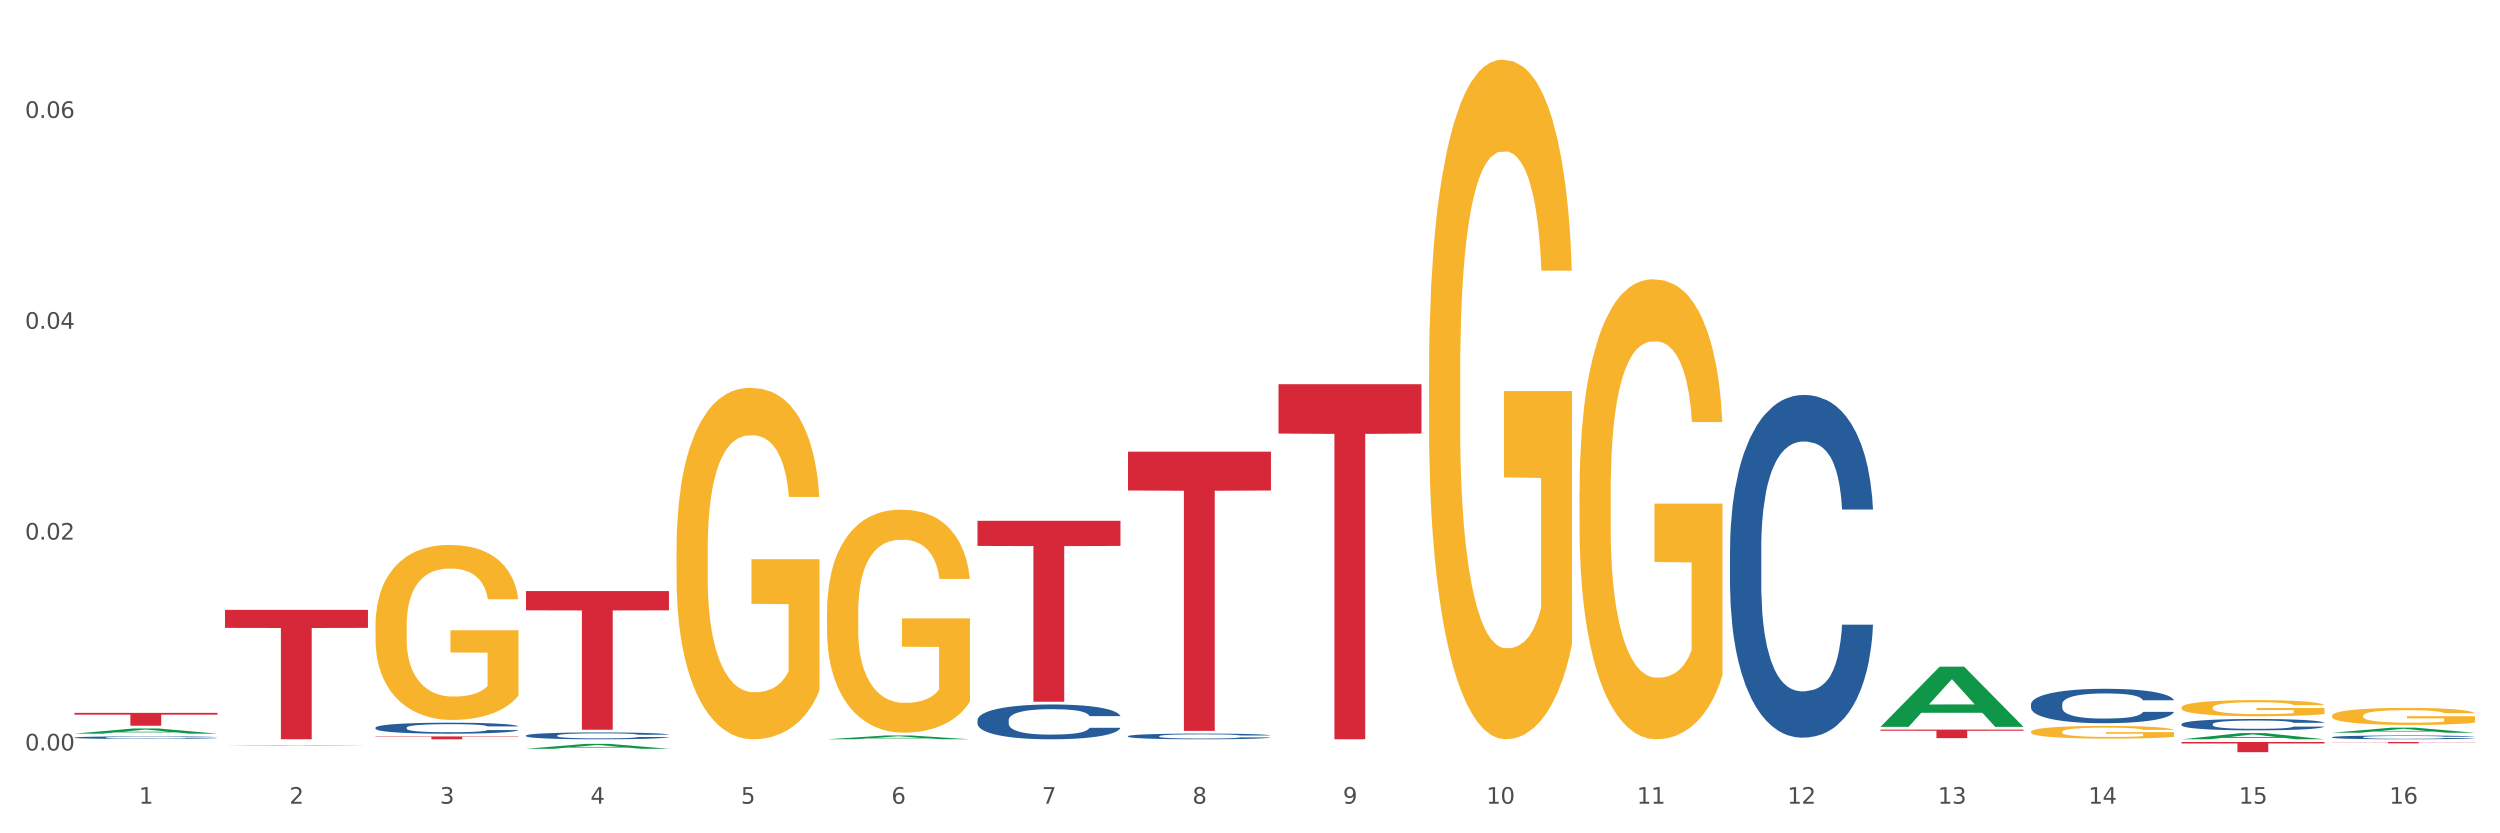 <?xml version="1.0" encoding="utf-8" standalone="no"?>
<!DOCTYPE svg PUBLIC "-//W3C//DTD SVG 1.1//EN"
  "http://www.w3.org/Graphics/SVG/1.1/DTD/svg11.dtd">
<svg xmlns:xlink="http://www.w3.org/1999/xlink" width="1080pt" height="360pt" viewBox="0 0 1080 360" xmlns="http://www.w3.org/2000/svg" version="1.1">
 <rect x="0" y="0" width="1080" height="360" fill="#333333" stroke="none"/>
 <defs>
  <style type="text/css">*{stroke-linejoin: round; stroke-linecap: butt}</style>
 </defs>
 <g id="figure_1">
  <g id="patch_1">
   <path d="M 0 360 
L 1080 360 
L 1080 0 
L 0 0 
z
" style="fill: #ffffff; stroke: #ffffff; stroke-linejoin: miter"/>
  </g>
  <g id="axes_1">
   <g id="matplotlib.axis_1">
    <g id="xtick_1">
     <g id="text_1">
      <!-- 1 -->
      <g style="fill: #4d4d4d" transform="translate(60.004 347.204) scale(0.096 -0.096)">
       <defs>
        <path id="DejaVuSans-31" d="M 794 531 
L 1825 531 
L 1825 4091 
L 703 3866 
L 703 4441 
L 1819 4666 
L 2450 4666 
L 2450 531 
L 3481 531 
L 3481 0 
L 794 0 
L 794 531 
z
" transform="scale(0.016)"/>
       </defs>
       <use xlink:href="#DejaVuSans-31"/>
      </g>
     </g>
    </g>
    <g id="xtick_2">
     <g id="text_2">
      <!-- 2 -->
      <g style="fill: #4d4d4d" transform="translate(125.021 347.204) scale(0.096 -0.096)">
       <defs>
        <path id="DejaVuSans-32" d="M 1228 531 
L 3431 531 
L 3431 0 
L 469 0 
L 469 531 
Q 828 903 1448 1529 
Q 2069 2156 2228 2338 
Q 2531 2678 2651 2914 
Q 2772 3150 2772 3378 
Q 2772 3750 2511 3984 
Q 2250 4219 1831 4219 
Q 1534 4219 1204 4116 
Q 875 4013 500 3803 
L 500 4441 
Q 881 4594 1212 4672 
Q 1544 4750 1819 4750 
Q 2544 4750 2975 4387 
Q 3406 4025 3406 3419 
Q 3406 3131 3298 2873 
Q 3191 2616 2906 2266 
Q 2828 2175 2409 1742 
Q 1991 1309 1228 531 
z
" transform="scale(0.016)"/>
       </defs>
       <use xlink:href="#DejaVuSans-32"/>
      </g>
     </g>
    </g>
    <g id="xtick_3">
     <g id="text_3">
      <!-- 3 -->
      <g style="fill: #4d4d4d" transform="translate(190.039 347.204) scale(0.096 -0.096)">
       <defs>
        <path id="DejaVuSans-33" d="M 2597 2516 
Q 3050 2419 3304 2112 
Q 3559 1806 3559 1356 
Q 3559 666 3084 287 
Q 2609 -91 1734 -91 
Q 1441 -91 1130 -33 
Q 819 25 488 141 
L 488 750 
Q 750 597 1062 519 
Q 1375 441 1716 441 
Q 2309 441 2620 675 
Q 2931 909 2931 1356 
Q 2931 1769 2642 2001 
Q 2353 2234 1838 2234 
L 1294 2234 
L 1294 2753 
L 1863 2753 
Q 2328 2753 2575 2939 
Q 2822 3125 2822 3475 
Q 2822 3834 2567 4026 
Q 2313 4219 1838 4219 
Q 1578 4219 1281 4162 
Q 984 4106 628 3988 
L 628 4550 
Q 988 4650 1302 4700 
Q 1616 4750 1894 4750 
Q 2613 4750 3031 4423 
Q 3450 4097 3450 3541 
Q 3450 3153 3228 2886 
Q 3006 2619 2597 2516 
z
" transform="scale(0.016)"/>
       </defs>
       <use xlink:href="#DejaVuSans-33"/>
      </g>
     </g>
    </g>
    <g id="xtick_4">
     <g id="text_4">
      <!-- 4 -->
      <g style="fill: #4d4d4d" transform="translate(255.056 347.204) scale(0.096 -0.096)">
       <defs>
        <path id="DejaVuSans-34" d="M 2419 4116 
L 825 1625 
L 2419 1625 
L 2419 4116 
z
M 2253 4666 
L 3047 4666 
L 3047 1625 
L 3713 1625 
L 3713 1100 
L 3047 1100 
L 3047 0 
L 2419 0 
L 2419 1100 
L 313 1100 
L 313 1709 
L 2253 4666 
z
" transform="scale(0.016)"/>
       </defs>
       <use xlink:href="#DejaVuSans-34"/>
      </g>
     </g>
    </g>
    <g id="xtick_5">
     <g id="text_5">
      <!-- 5 -->
      <g style="fill: #4d4d4d" transform="translate(320.073 347.204) scale(0.096 -0.096)">
       <defs>
        <path id="DejaVuSans-35" d="M 691 4666 
L 3169 4666 
L 3169 4134 
L 1269 4134 
L 1269 2991 
Q 1406 3038 1543 3061 
Q 1681 3084 1819 3084 
Q 2600 3084 3056 2656 
Q 3513 2228 3513 1497 
Q 3513 744 3044 326 
Q 2575 -91 1722 -91 
Q 1428 -91 1123 -41 
Q 819 9 494 109 
L 494 744 
Q 775 591 1075 516 
Q 1375 441 1709 441 
Q 2250 441 2565 725 
Q 2881 1009 2881 1497 
Q 2881 1984 2565 2268 
Q 2250 2553 1709 2553 
Q 1456 2553 1204 2497 
Q 953 2441 691 2322 
L 691 4666 
z
" transform="scale(0.016)"/>
       </defs>
       <use xlink:href="#DejaVuSans-35"/>
      </g>
     </g>
    </g>
    <g id="xtick_6">
     <g id="text_6">
      <!-- 6 -->
      <g style="fill: #4d4d4d" transform="translate(385.09 347.204) scale(0.096 -0.096)">
       <defs>
        <path id="DejaVuSans-36" d="M 2113 2584 
Q 1688 2584 1439 2293 
Q 1191 2003 1191 1497 
Q 1191 994 1439 701 
Q 1688 409 2113 409 
Q 2538 409 2786 701 
Q 3034 994 3034 1497 
Q 3034 2003 2786 2293 
Q 2538 2584 2113 2584 
z
M 3366 4563 
L 3366 3988 
Q 3128 4100 2886 4159 
Q 2644 4219 2406 4219 
Q 1781 4219 1451 3797 
Q 1122 3375 1075 2522 
Q 1259 2794 1537 2939 
Q 1816 3084 2150 3084 
Q 2853 3084 3261 2657 
Q 3669 2231 3669 1497 
Q 3669 778 3244 343 
Q 2819 -91 2113 -91 
Q 1303 -91 875 529 
Q 447 1150 447 2328 
Q 447 3434 972 4092 
Q 1497 4750 2381 4750 
Q 2619 4750 2861 4703 
Q 3103 4656 3366 4563 
z
" transform="scale(0.016)"/>
       </defs>
       <use xlink:href="#DejaVuSans-36"/>
      </g>
     </g>
    </g>
    <g id="xtick_7">
     <g id="text_7">
      <!-- 7 -->
      <g style="fill: #4d4d4d" transform="translate(450.108 347.204) scale(0.096 -0.096)">
       <defs>
        <path id="DejaVuSans-37" d="M 525 4666 
L 3525 4666 
L 3525 4397 
L 1831 0 
L 1172 0 
L 2766 4134 
L 525 4134 
L 525 4666 
z
" transform="scale(0.016)"/>
       </defs>
       <use xlink:href="#DejaVuSans-37"/>
      </g>
     </g>
    </g>
    <g id="xtick_8">
     <g id="text_8">
      <!-- 8 -->
      <g style="fill: #4d4d4d" transform="translate(515.125 347.204) scale(0.096 -0.096)">
       <defs>
        <path id="DejaVuSans-38" d="M 2034 2216 
Q 1584 2216 1326 1975 
Q 1069 1734 1069 1313 
Q 1069 891 1326 650 
Q 1584 409 2034 409 
Q 2484 409 2743 651 
Q 3003 894 3003 1313 
Q 3003 1734 2745 1975 
Q 2488 2216 2034 2216 
z
M 1403 2484 
Q 997 2584 770 2862 
Q 544 3141 544 3541 
Q 544 4100 942 4425 
Q 1341 4750 2034 4750 
Q 2731 4750 3128 4425 
Q 3525 4100 3525 3541 
Q 3525 3141 3298 2862 
Q 3072 2584 2669 2484 
Q 3125 2378 3379 2068 
Q 3634 1759 3634 1313 
Q 3634 634 3220 271 
Q 2806 -91 2034 -91 
Q 1263 -91 848 271 
Q 434 634 434 1313 
Q 434 1759 690 2068 
Q 947 2378 1403 2484 
z
M 1172 3481 
Q 1172 3119 1398 2916 
Q 1625 2713 2034 2713 
Q 2441 2713 2670 2916 
Q 2900 3119 2900 3481 
Q 2900 3844 2670 4047 
Q 2441 4250 2034 4250 
Q 1625 4250 1398 4047 
Q 1172 3844 1172 3481 
z
" transform="scale(0.016)"/>
       </defs>
       <use xlink:href="#DejaVuSans-38"/>
      </g>
     </g>
    </g>
    <g id="xtick_9">
     <g id="text_9">
      <!-- 9 -->
      <g style="fill: #4d4d4d" transform="translate(580.142 347.204) scale(0.096 -0.096)">
       <defs>
        <path id="DejaVuSans-39" d="M 703 97 
L 703 672 
Q 941 559 1184 500 
Q 1428 441 1663 441 
Q 2288 441 2617 861 
Q 2947 1281 2994 2138 
Q 2813 1869 2534 1725 
Q 2256 1581 1919 1581 
Q 1219 1581 811 2004 
Q 403 2428 403 3163 
Q 403 3881 828 4315 
Q 1253 4750 1959 4750 
Q 2769 4750 3195 4129 
Q 3622 3509 3622 2328 
Q 3622 1225 3098 567 
Q 2575 -91 1691 -91 
Q 1453 -91 1209 -44 
Q 966 3 703 97 
z
M 1959 2075 
Q 2384 2075 2632 2365 
Q 2881 2656 2881 3163 
Q 2881 3666 2632 3958 
Q 2384 4250 1959 4250 
Q 1534 4250 1286 3958 
Q 1038 3666 1038 3163 
Q 1038 2656 1286 2365 
Q 1534 2075 1959 2075 
z
" transform="scale(0.016)"/>
       </defs>
       <use xlink:href="#DejaVuSans-39"/>
      </g>
     </g>
    </g>
    <g id="xtick_10">
     <g id="text_10">
      <!-- 10 -->
      <g style="fill: #4d4d4d" transform="translate(642.105 347.204) scale(0.096 -0.096)">
       <defs>
        <path id="DejaVuSans-30" d="M 2034 4250 
Q 1547 4250 1301 3770 
Q 1056 3291 1056 2328 
Q 1056 1369 1301 889 
Q 1547 409 2034 409 
Q 2525 409 2770 889 
Q 3016 1369 3016 2328 
Q 3016 3291 2770 3770 
Q 2525 4250 2034 4250 
z
M 2034 4750 
Q 2819 4750 3233 4129 
Q 3647 3509 3647 2328 
Q 3647 1150 3233 529 
Q 2819 -91 2034 -91 
Q 1250 -91 836 529 
Q 422 1150 422 2328 
Q 422 3509 836 4129 
Q 1250 4750 2034 4750 
z
" transform="scale(0.016)"/>
       </defs>
       <use xlink:href="#DejaVuSans-31"/>
       <use xlink:href="#DejaVuSans-30" transform="translate(63.623 0)"/>
      </g>
     </g>
    </g>
    <g id="xtick_11">
     <g id="text_11">
      <!-- 11 -->
      <g style="fill: #4d4d4d" transform="translate(707.123 347.204) scale(0.096 -0.096)">
       <use xlink:href="#DejaVuSans-31"/>
       <use xlink:href="#DejaVuSans-31" transform="translate(63.623 0)"/>
      </g>
     </g>
    </g>
    <g id="xtick_12">
     <g id="text_12">
      <!-- 12 -->
      <g style="fill: #4d4d4d" transform="translate(772.14 347.204) scale(0.096 -0.096)">
       <use xlink:href="#DejaVuSans-31"/>
       <use xlink:href="#DejaVuSans-32" transform="translate(63.623 0)"/>
      </g>
     </g>
    </g>
    <g id="xtick_13">
     <g id="text_13">
      <!-- 13 -->
      <g style="fill: #4d4d4d" transform="translate(837.157 347.204) scale(0.096 -0.096)">
       <use xlink:href="#DejaVuSans-31"/>
       <use xlink:href="#DejaVuSans-33" transform="translate(63.623 0)"/>
      </g>
     </g>
    </g>
    <g id="xtick_14">
     <g id="text_14">
      <!-- 14 -->
      <g style="fill: #4d4d4d" transform="translate(902.174 347.204) scale(0.096 -0.096)">
       <use xlink:href="#DejaVuSans-31"/>
       <use xlink:href="#DejaVuSans-34" transform="translate(63.623 0)"/>
      </g>
     </g>
    </g>
    <g id="xtick_15">
     <g id="text_15">
      <!-- 15 -->
      <g style="fill: #4d4d4d" transform="translate(967.192 347.204) scale(0.096 -0.096)">
       <use xlink:href="#DejaVuSans-31"/>
       <use xlink:href="#DejaVuSans-35" transform="translate(63.623 0)"/>
      </g>
     </g>
    </g>
    <g id="xtick_16">
     <g id="text_16">
      <!-- 16 -->
      <g style="fill: #4d4d4d" transform="translate(1032.209 347.204) scale(0.096 -0.096)">
       <use xlink:href="#DejaVuSans-31"/>
       <use xlink:href="#DejaVuSans-36" transform="translate(63.623 0)"/>
      </g>
     </g>
    </g>
    <g id="xtick_17"/>
    <g id="xtick_18"/>
    <g id="xtick_19"/>
    <g id="xtick_20"/>
    <g id="xtick_21"/>
    <g id="xtick_22"/>
    <g id="xtick_23"/>
    <g id="xtick_24"/>
    <g id="xtick_25"/>
    <g id="xtick_26"/>
    <g id="xtick_27"/>
    <g id="xtick_28"/>
    <g id="xtick_29"/>
    <g id="xtick_30"/>
    <g id="xtick_31"/>
   </g>
   <g id="matplotlib.axis_2">
    <g id="ytick_1">
     <g id="text_17">
      <!-- 0.00 -->
      <g style="fill: #4d4d4d" transform="translate(10.8 324.2) scale(0.096 -0.096)">
       <defs>
        <path id="DejaVuSans-2e" d="M 684 794 
L 1344 794 
L 1344 0 
L 684 0 
L 684 794 
z
" transform="scale(0.016)"/>
       </defs>
       <use xlink:href="#DejaVuSans-30"/>
       <use xlink:href="#DejaVuSans-2e" transform="translate(63.623 0)"/>
       <use xlink:href="#DejaVuSans-30" transform="translate(95.41 0)"/>
       <use xlink:href="#DejaVuSans-30" transform="translate(159.033 0)"/>
      </g>
     </g>
    </g>
    <g id="ytick_2">
     <g id="text_18">
      <!-- 0.02 -->
      <g style="fill: #4d4d4d" transform="translate(10.8 233.115) scale(0.096 -0.096)">
       <use xlink:href="#DejaVuSans-30"/>
       <use xlink:href="#DejaVuSans-2e" transform="translate(63.623 0)"/>
       <use xlink:href="#DejaVuSans-30" transform="translate(95.41 0)"/>
       <use xlink:href="#DejaVuSans-32" transform="translate(159.033 0)"/>
      </g>
     </g>
    </g>
    <g id="ytick_3">
     <g id="text_19">
      <!-- 0.04 -->
      <g style="fill: #4d4d4d" transform="translate(10.8 142.03) scale(0.096 -0.096)">
       <use xlink:href="#DejaVuSans-30"/>
       <use xlink:href="#DejaVuSans-2e" transform="translate(63.623 0)"/>
       <use xlink:href="#DejaVuSans-30" transform="translate(95.41 0)"/>
       <use xlink:href="#DejaVuSans-34" transform="translate(159.033 0)"/>
      </g>
     </g>
    </g>
    <g id="ytick_4">
     <g id="text_20">
      <!-- 0.06 -->
      <g style="fill: #4d4d4d" transform="translate(10.8 50.945) scale(0.096 -0.096)">
       <use xlink:href="#DejaVuSans-30"/>
       <use xlink:href="#DejaVuSans-2e" transform="translate(63.623 0)"/>
       <use xlink:href="#DejaVuSans-30" transform="translate(95.41 0)"/>
       <use xlink:href="#DejaVuSans-36" transform="translate(159.033 0)"/>
      </g>
     </g>
    </g>
    <g id="ytick_5"/>
    <g id="ytick_6"/>
    <g id="ytick_7"/>
   </g>
   <g id="PolyCollection_1">
    <path d="M 32.175 316.927 
L 32.239 316.925 
L 57.709 314.695 
L 68.28 314.693 
L 93.941 316.931 
L 81.715 316.931 
L 76.176 316.41 
L 49.877 316.41 
L 49.686 316.418 
L 44.337 316.931 
L 32.175 316.931 
L 32.175 316.927 
L 53.188 316.099 
L 72.864 316.097 
L 63.122 315.17 
L 62.995 315.166 
L 62.867 315.172 
L 53.125 316.097 
L 53.188 316.099 
L 32.175 316.927 
z
" clip-path="url(#p27a3a109b4)" style="fill: #109648"/>
    <path d="M 97.192 322.098 
L 97.256 322.098 
L 122.727 321.86 
L 133.297 321.86 
L 158.959 322.099 
L 146.733 322.099 
L 141.193 322.043 
L 114.894 322.043 
L 114.703 322.044 
L 109.354 322.099 
L 97.192 322.099 
L 97.192 322.098 
L 118.206 322.01 
L 137.882 322.01 
L 128.139 321.911 
L 128.012 321.91 
L 127.884 321.911 
L 118.142 322.01 
L 118.206 322.01 
L 97.192 322.098 
z
" clip-path="url(#p27a3a109b4)" style="fill: #109648"/>
    <path d="M 227.227 323.465 
L 227.29 323.463 
L 252.761 321.362 
L 263.331 321.36 
L 288.993 323.469 
L 276.767 323.469 
L 271.227 322.978 
L 244.929 322.978 
L 244.738 322.986 
L 239.389 323.469 
L 227.227 323.469 
L 227.227 323.465 
L 248.24 322.685 
L 267.916 322.683 
L 258.174 321.81 
L 258.046 321.806 
L 257.919 321.812 
L 248.176 322.683 
L 248.24 322.685 
L 227.227 323.465 
z
" clip-path="url(#p27a3a109b4)" style="fill: #109648"/>
    <path d="M 357.261 319.371 
L 357.325 319.369 
L 382.796 317.71 
L 393.366 317.708 
L 419.028 319.374 
L 406.802 319.374 
L 401.262 318.986 
L 374.963 318.986 
L 374.772 318.992 
L 369.423 319.374 
L 357.261 319.374 
L 357.261 319.371 
L 378.275 318.755 
L 397.951 318.753 
L 388.208 318.063 
L 388.081 318.06 
L 387.953 318.065 
L 378.211 318.753 
L 378.275 318.755 
L 357.261 319.371 
z
" clip-path="url(#p27a3a109b4)" style="fill: #109648"/>
    <path d="M 812.382 313.949 
L 812.446 313.925 
L 837.916 288.007 
L 848.487 287.982 
L 874.148 313.998 
L 861.922 313.998 
L 856.382 307.94 
L 830.084 307.94 
L 829.893 308.038 
L 824.544 313.998 
L 812.382 313.998 
L 812.382 313.949 
L 833.395 304.324 
L 853.071 304.3 
L 843.329 293.527 
L 843.201 293.478 
L 843.074 293.552 
L 833.332 304.3 
L 833.395 304.324 
L 812.382 313.949 
z
" clip-path="url(#p27a3a109b4)" style="fill: #109648"/>
    <path d="M 942.416 319.369 
L 942.48 319.366 
L 967.951 316.698 
L 978.521 316.695 
L 1004.183 319.374 
L 991.957 319.374 
L 986.417 318.75 
L 960.118 318.75 
L 959.927 318.76 
L 954.579 319.374 
L 942.416 319.374 
L 942.416 319.369 
L 963.43 318.378 
L 983.106 318.375 
L 973.363 317.266 
L 973.236 317.261 
L 973.109 317.269 
L 963.366 318.375 
L 963.43 318.378 
L 942.416 319.369 
z
" clip-path="url(#p27a3a109b4)" style="fill: #109648"/>
    <path d="M 1007.434 316.541 
L 1007.497 316.539 
L 1032.968 314.362 
L 1043.538 314.36 
L 1069.2 316.545 
L 1056.974 316.545 
L 1051.434 316.036 
L 1025.136 316.036 
L 1024.945 316.045 
L 1019.596 316.545 
L 1007.434 316.545 
L 1007.434 316.541 
L 1028.447 315.733 
L 1048.123 315.731 
L 1038.38 314.826 
L 1038.253 314.822 
L 1038.126 314.828 
L 1028.383 315.731 
L 1028.447 315.733 
L 1007.434 316.541 
z
" clip-path="url(#p27a3a109b4)" style="fill: #109648"/>
    <path d="M 1007.434 309.216 
L 1007.507 309.209 
L 1007.507 308.967 
L 1007.652 308.758 
L 1008.382 308.254 
L 1009.475 307.836 
L 1010.278 307.614 
L 1011.08 307.432 
L 1012.028 307.251 
L 1013.195 307.062 
L 1015.309 306.786 
L 1016.622 306.645 
L 1018.226 306.497 
L 1021.143 306.281 
L 1023.258 306.16 
L 1025.446 306.059 
L 1029.019 305.938 
L 1031.353 305.884 
L 1033.832 305.844 
L 1036.822 305.817 
L 1039.083 305.81 
L 1044.041 305.83 
L 1048.271 305.891 
L 1050.313 305.938 
L 1052.938 306.019 
L 1054.324 306.073 
L 1056.584 306.18 
L 1058.918 306.322 
L 1060.522 306.443 
L 1062.929 306.672 
L 1064.752 306.901 
L 1066.429 307.183 
L 1067.304 307.378 
L 1067.96 307.56 
L 1068.544 307.769 
L 1069.127 308.099 
L 1056.001 308.099 
L 1055.49 307.863 
L 1054.688 307.641 
L 1053.521 307.426 
L 1052.5 307.291 
L 1050.75 307.123 
L 1049.146 307.015 
L 1047.469 306.934 
L 1045.427 306.867 
L 1043.823 306.833 
L 1041.562 306.806 
L 1037.114 306.813 
L 1034.124 306.867 
L 1032.082 306.934 
L 1030.769 306.995 
L 1029.602 307.062 
L 1028.29 307.156 
L 1026.758 307.298 
L 1025.665 307.426 
L 1024.571 307.587 
L 1023.696 307.749 
L 1022.893 307.937 
L 1022.237 308.139 
L 1021.727 308.348 
L 1021.289 308.604 
L 1020.925 309.028 
L 1020.925 309.95 
L 1021.07 310.158 
L 1021.435 310.434 
L 1021.873 310.643 
L 1022.602 310.892 
L 1023.258 311.06 
L 1024.498 311.303 
L 1025.883 311.505 
L 1026.977 311.633 
L 1028.071 311.74 
L 1029.967 311.888 
L 1032.082 312.009 
L 1033.905 312.083 
L 1036.384 312.151 
L 1038.062 312.178 
L 1039.52 312.191 
L 1043.093 312.191 
L 1045.646 312.171 
L 1048.49 312.124 
L 1050.677 312.063 
L 1052.5 311.989 
L 1054.542 311.868 
L 1055.855 311.754 
L 1055.855 310.347 
L 1039.812 310.34 
L 1039.812 309.405 
L 1069.2 309.405 
L 1069.2 312.151 
L 1067.96 312.292 
L 1066.575 312.42 
L 1065.116 312.534 
L 1062.929 312.676 
L 1060.303 312.81 
L 1057.97 312.905 
L 1055.49 312.985 
L 1052.573 313.06 
L 1048.781 313.127 
L 1046.448 313.154 
L 1043.531 313.174 
L 1040.103 313.181 
L 1037.114 313.167 
L 1034.197 313.134 
L 1031.134 313.073 
L 1028.144 312.985 
L 1025.883 312.898 
L 1023.623 312.79 
L 1021.216 312.649 
L 1019.32 312.514 
L 1017.862 312.393 
L 1016.257 312.238 
L 1014.507 312.036 
L 1013.195 311.855 
L 1012.028 311.666 
L 1010.788 311.424 
L 1009.913 311.215 
L 1009.038 310.953 
L 1008.527 310.757 
L 1007.944 310.455 
L 1007.507 310.031 
L 1007.434 309.216 
z
" clip-path="url(#p27a3a109b4)" style="fill: #f7b32b"/>
    <path d="M 617.33 161.439 
L 617.403 161.171 
L 617.403 151.518 
L 617.549 143.205 
L 618.278 123.095 
L 619.372 106.47 
L 620.174 97.621 
L 620.976 90.381 
L 621.924 83.142 
L 623.091 75.634 
L 625.206 64.64 
L 626.519 59.009 
L 628.123 53.11 
L 631.04 44.529 
L 633.155 39.703 
L 635.342 35.681 
L 638.916 30.854 
L 641.249 28.709 
L 643.729 27.1 
L 646.718 26.028 
L 648.979 25.759 
L 653.938 26.564 
L 658.167 28.977 
L 660.209 30.854 
L 662.835 34.072 
L 664.22 36.217 
L 666.481 40.507 
L 668.814 46.138 
L 670.419 50.965 
L 672.825 60.082 
L 674.648 69.198 
L 676.325 80.46 
L 677.201 88.236 
L 677.857 95.476 
L 678.44 103.789 
L 679.024 116.927 
L 665.897 116.927 
L 665.387 107.543 
L 664.585 98.694 
L 663.418 90.113 
L 662.397 84.751 
L 660.647 78.047 
L 659.043 73.757 
L 657.365 70.539 
L 655.323 67.858 
L 653.719 66.517 
L 651.458 65.444 
L 647.01 65.713 
L 644.02 67.858 
L 641.978 70.539 
L 640.666 72.952 
L 639.499 75.634 
L 638.186 79.388 
L 636.655 85.019 
L 635.561 90.113 
L 634.467 96.549 
L 633.592 102.984 
L 632.79 110.492 
L 632.134 118.536 
L 631.623 126.849 
L 631.186 137.038 
L 630.821 153.931 
L 630.821 190.666 
L 630.967 198.979 
L 631.332 209.972 
L 631.769 218.285 
L 632.498 228.206 
L 633.155 234.909 
L 634.394 244.563 
L 635.78 252.607 
L 636.874 257.701 
L 637.968 261.992 
L 639.864 267.891 
L 641.978 272.717 
L 643.801 275.667 
L 646.281 278.348 
L 647.958 279.421 
L 649.417 279.957 
L 652.99 279.957 
L 655.542 279.153 
L 658.386 277.276 
L 660.574 274.862 
L 662.397 271.913 
L 664.439 267.086 
L 665.752 262.528 
L 665.752 206.487 
L 649.708 206.218 
L 649.708 168.947 
L 679.097 168.947 
L 679.097 278.348 
L 677.857 283.979 
L 676.471 289.074 
L 675.013 293.632 
L 672.825 299.263 
L 670.2 304.626 
L 667.866 308.38 
L 665.387 311.598 
L 662.47 314.547 
L 658.678 317.229 
L 656.344 318.301 
L 653.427 319.106 
L 650 319.374 
L 647.01 318.838 
L 644.093 317.497 
L 641.03 315.084 
L 638.041 311.598 
L 635.78 308.112 
L 633.519 303.822 
L 631.113 298.191 
L 629.217 292.828 
L 627.758 288.001 
L 626.154 281.834 
L 624.404 273.79 
L 623.091 266.55 
L 621.924 259.042 
L 620.685 249.389 
L 619.81 241.077 
L 618.934 230.619 
L 618.424 222.843 
L 617.841 210.777 
L 617.403 193.884 
L 617.33 161.439 
z
" clip-path="url(#p27a3a109b4)" style="fill: #f7b32b"/>
    <path d="M 357.261 264.697 
L 357.334 264.609 
L 357.334 261.441 
L 357.48 258.713 
L 358.209 252.113 
L 359.303 246.656 
L 360.105 243.752 
L 360.907 241.376 
L 361.855 239 
L 363.022 236.536 
L 365.137 232.928 
L 366.45 231.08 
L 368.054 229.144 
L 370.971 226.328 
L 373.086 224.744 
L 375.273 223.424 
L 378.847 221.84 
L 381.18 221.136 
L 383.66 220.608 
L 386.649 220.256 
L 388.91 220.168 
L 393.869 220.432 
L 398.098 221.224 
L 400.14 221.84 
L 402.766 222.896 
L 404.151 223.6 
L 406.412 225.008 
L 408.745 226.856 
L 410.35 228.44 
L 412.756 231.432 
L 414.579 234.424 
L 416.256 238.12 
L 417.132 240.672 
L 417.788 243.048 
L 418.371 245.776 
L 418.955 250.088 
L 405.828 250.088 
L 405.318 247.008 
L 404.516 244.104 
L 403.349 241.288 
L 402.328 239.528 
L 400.578 237.328 
L 398.974 235.92 
L 397.296 234.864 
L 395.254 233.984 
L 393.65 233.544 
L 391.39 233.192 
L 386.941 233.28 
L 383.951 233.984 
L 381.909 234.864 
L 380.597 235.656 
L 379.43 236.536 
L 378.117 237.768 
L 376.586 239.616 
L 375.492 241.288 
L 374.398 243.4 
L 373.523 245.512 
L 372.721 247.976 
L 372.065 250.616 
L 371.554 253.345 
L 371.117 256.689 
L 370.752 262.233 
L 370.752 274.289 
L 370.898 277.017 
L 371.263 280.625 
L 371.7 283.353 
L 372.429 286.609 
L 373.086 288.809 
L 374.325 291.977 
L 375.711 294.617 
L 376.805 296.289 
L 377.899 297.697 
L 379.795 299.633 
L 381.909 301.217 
L 383.733 302.185 
L 386.212 303.065 
L 387.889 303.417 
L 389.348 303.593 
L 392.921 303.593 
L 395.473 303.329 
L 398.317 302.713 
L 400.505 301.921 
L 402.328 300.953 
L 404.37 299.369 
L 405.683 297.873 
L 405.683 279.481 
L 389.639 279.393 
L 389.639 267.161 
L 419.028 267.161 
L 419.028 303.065 
L 417.788 304.913 
L 416.402 306.585 
L 414.944 308.081 
L 412.756 309.929 
L 410.131 311.689 
L 407.797 312.921 
L 405.318 313.977 
L 402.401 314.945 
L 398.609 315.825 
L 396.275 316.177 
L 393.358 316.441 
L 389.931 316.529 
L 386.941 316.353 
L 384.024 315.913 
L 380.961 315.121 
L 377.972 313.977 
L 375.711 312.833 
L 373.45 311.425 
L 371.044 309.577 
L 369.148 307.817 
L 367.689 306.233 
L 366.085 304.209 
L 364.335 301.569 
L 363.022 299.193 
L 361.855 296.729 
L 360.616 293.561 
L 359.741 290.833 
L 358.866 287.401 
L 358.355 284.849 
L 357.772 280.889 
L 357.334 275.345 
L 357.261 264.697 
z
" clip-path="url(#p27a3a109b4)" style="fill: #f7b32b"/>
    <path d="M 292.244 237.7 
L 292.317 237.561 
L 292.317 232.569 
L 292.463 228.271 
L 293.192 217.871 
L 294.286 209.273 
L 295.088 204.697 
L 295.89 200.953 
L 296.838 197.209 
L 298.005 193.327 
L 300.12 187.642 
L 301.432 184.73 
L 303.037 181.679 
L 305.954 177.242 
L 308.068 174.746 
L 310.256 172.666 
L 313.829 170.17 
L 316.163 169.06 
L 318.642 168.228 
L 321.632 167.674 
L 323.893 167.535 
L 328.852 167.951 
L 333.081 169.199 
L 335.123 170.17 
L 337.748 171.834 
L 339.134 172.943 
L 341.395 175.162 
L 343.728 178.074 
L 345.332 180.57 
L 347.739 185.284 
L 349.562 189.999 
L 351.239 195.823 
L 352.114 199.844 
L 352.771 203.588 
L 353.354 207.887 
L 353.937 214.681 
L 340.811 214.681 
L 340.301 209.828 
L 339.499 205.252 
L 338.332 200.815 
L 337.311 198.041 
L 335.561 194.575 
L 333.956 192.356 
L 332.279 190.692 
L 330.237 189.306 
L 328.633 188.612 
L 326.372 188.058 
L 321.924 188.196 
L 318.934 189.306 
L 316.892 190.692 
L 315.58 191.94 
L 314.413 193.327 
L 313.1 195.268 
L 311.569 198.18 
L 310.475 200.815 
L 309.381 204.143 
L 308.506 207.471 
L 307.704 211.353 
L 307.047 215.513 
L 306.537 219.812 
L 306.099 225.081 
L 305.735 233.817 
L 305.735 252.814 
L 305.881 257.113 
L 306.245 262.798 
L 306.683 267.097 
L 307.412 272.228 
L 308.068 275.694 
L 309.308 280.686 
L 310.694 284.846 
L 311.788 287.481 
L 312.881 289.699 
L 314.777 292.75 
L 316.892 295.246 
L 318.715 296.771 
L 321.195 298.158 
L 322.872 298.713 
L 324.33 298.99 
L 327.904 298.99 
L 330.456 298.574 
L 333.3 297.603 
L 335.488 296.355 
L 337.311 294.83 
L 339.353 292.334 
L 340.665 289.977 
L 340.665 260.996 
L 324.622 260.857 
L 324.622 241.582 
L 354.01 241.582 
L 354.01 298.158 
L 352.771 301.07 
L 351.385 303.705 
L 349.927 306.062 
L 347.739 308.974 
L 345.114 311.747 
L 342.78 313.689 
L 340.301 315.353 
L 337.384 316.878 
L 333.592 318.265 
L 331.258 318.819 
L 328.341 319.235 
L 324.914 319.374 
L 321.924 319.097 
L 319.007 318.403 
L 315.944 317.155 
L 312.954 315.353 
L 310.694 313.55 
L 308.433 311.331 
L 306.027 308.419 
L 304.131 305.646 
L 302.672 303.15 
L 301.068 299.961 
L 299.318 295.801 
L 298.005 292.057 
L 296.838 288.174 
L 295.598 283.182 
L 294.723 278.884 
L 293.848 273.476 
L 293.338 269.454 
L 292.754 263.214 
L 292.317 254.478 
L 292.244 237.7 
z
" clip-path="url(#p27a3a109b4)" style="fill: #f7b32b"/>
    <path d="M 162.209 270.353 
L 162.282 270.284 
L 162.282 267.799 
L 162.428 265.658 
L 163.157 260.479 
L 164.251 256.198 
L 165.054 253.92 
L 165.856 252.055 
L 166.804 250.191 
L 167.97 248.258 
L 170.085 245.427 
L 171.398 243.977 
L 173.002 242.458 
L 175.919 240.248 
L 178.034 239.005 
L 180.222 237.97 
L 183.795 236.727 
L 186.128 236.174 
L 188.608 235.76 
L 191.598 235.484 
L 193.858 235.415 
L 198.817 235.622 
L 203.047 236.243 
L 205.089 236.727 
L 207.714 237.555 
L 209.099 238.108 
L 211.36 239.212 
L 213.694 240.662 
L 215.298 241.905 
L 217.704 244.253 
L 219.528 246.601 
L 221.205 249.501 
L 222.08 251.503 
L 222.736 253.367 
L 223.32 255.508 
L 223.903 258.891 
L 210.777 258.891 
L 210.266 256.475 
L 209.464 254.196 
L 208.297 251.986 
L 207.276 250.605 
L 205.526 248.879 
L 203.922 247.774 
L 202.245 246.946 
L 200.203 246.255 
L 198.598 245.91 
L 196.338 245.634 
L 191.889 245.703 
L 188.9 246.255 
L 186.858 246.946 
L 185.545 247.567 
L 184.378 248.258 
L 183.066 249.224 
L 181.534 250.674 
L 180.44 251.986 
L 179.347 253.644 
L 178.471 255.301 
L 177.669 257.234 
L 177.013 259.306 
L 176.503 261.446 
L 176.065 264.07 
L 175.7 268.42 
L 175.7 277.88 
L 175.846 280.02 
L 176.211 282.851 
L 176.648 284.992 
L 177.378 287.547 
L 178.034 289.273 
L 179.274 291.758 
L 180.659 293.83 
L 181.753 295.142 
L 182.847 296.247 
L 184.743 297.766 
L 186.858 299.009 
L 188.681 299.768 
L 191.16 300.459 
L 192.837 300.735 
L 194.296 300.873 
L 197.869 300.873 
L 200.422 300.666 
L 203.266 300.182 
L 205.453 299.561 
L 207.276 298.801 
L 209.318 297.559 
L 210.631 296.385 
L 210.631 281.954 
L 194.588 281.885 
L 194.588 272.287 
L 223.976 272.287 
L 223.976 300.459 
L 222.736 301.909 
L 221.351 303.221 
L 219.892 304.394 
L 217.704 305.844 
L 215.079 307.225 
L 212.746 308.192 
L 210.266 309.021 
L 207.349 309.78 
L 203.557 310.471 
L 201.224 310.747 
L 198.307 310.954 
L 194.879 311.023 
L 191.889 310.885 
L 188.972 310.54 
L 185.91 309.918 
L 182.92 309.021 
L 180.659 308.123 
L 178.399 307.018 
L 175.992 305.568 
L 174.096 304.187 
L 172.638 302.944 
L 171.033 301.356 
L 169.283 299.285 
L 167.97 297.42 
L 166.804 295.487 
L 165.564 293.001 
L 164.689 290.861 
L 163.814 288.168 
L 163.303 286.166 
L 162.72 283.058 
L 162.282 278.708 
L 162.209 270.353 
z
" clip-path="url(#p27a3a109b4)" style="fill: #f7b32b"/>
    <path d="M 682.347 212.469 
L 682.42 212.287 
L 682.42 205.753 
L 682.566 200.126 
L 683.295 186.514 
L 684.389 175.261 
L 685.191 169.271 
L 685.994 164.37 
L 686.942 159.47 
L 688.108 154.388 
L 690.223 146.946 
L 691.536 143.135 
L 693.14 139.141 
L 696.057 133.333 
L 698.172 130.066 
L 700.36 127.344 
L 703.933 124.077 
L 706.266 122.625 
L 708.746 121.536 
L 711.736 120.81 
L 713.996 120.628 
L 718.955 121.173 
L 723.185 122.806 
L 725.227 124.077 
L 727.852 126.255 
L 729.237 127.707 
L 731.498 130.611 
L 733.832 134.422 
L 735.436 137.689 
L 737.842 143.861 
L 739.665 150.032 
L 741.343 157.655 
L 742.218 162.918 
L 742.874 167.819 
L 743.457 173.446 
L 744.041 182.339 
L 730.915 182.339 
L 730.404 175.987 
L 729.602 169.997 
L 728.435 164.189 
L 727.414 160.559 
L 725.664 156.021 
L 724.06 153.117 
L 722.383 150.939 
L 720.341 149.124 
L 718.736 148.217 
L 716.476 147.491 
L 712.027 147.672 
L 709.037 149.124 
L 706.996 150.939 
L 705.683 152.573 
L 704.516 154.388 
L 703.204 156.929 
L 701.672 160.74 
L 700.578 164.189 
L 699.484 168.545 
L 698.609 172.901 
L 697.807 177.983 
L 697.151 183.428 
L 696.64 189.055 
L 696.203 195.952 
L 695.838 207.387 
L 695.838 232.252 
L 695.984 237.879 
L 696.349 245.321 
L 696.786 250.947 
L 697.516 257.663 
L 698.172 262.2 
L 699.412 268.735 
L 700.797 274.18 
L 701.891 277.628 
L 702.985 280.532 
L 704.881 284.525 
L 706.996 287.792 
L 708.819 289.789 
L 711.298 291.604 
L 712.975 292.33 
L 714.434 292.693 
L 718.007 292.693 
L 720.559 292.148 
L 723.403 290.878 
L 725.591 289.244 
L 727.414 287.248 
L 729.456 283.981 
L 730.769 280.895 
L 730.769 242.961 
L 714.726 242.78 
L 714.726 217.551 
L 744.114 217.551 
L 744.114 291.604 
L 742.874 295.416 
L 741.489 298.864 
L 740.03 301.95 
L 737.842 305.761 
L 735.217 309.391 
L 732.884 311.932 
L 730.404 314.11 
L 727.487 316.107 
L 723.695 317.922 
L 721.362 318.648 
L 718.445 319.192 
L 715.017 319.374 
L 712.027 319.011 
L 709.11 318.103 
L 706.048 316.47 
L 703.058 314.11 
L 700.797 311.751 
L 698.536 308.847 
L 696.13 305.035 
L 694.234 301.405 
L 692.776 298.138 
L 691.171 293.963 
L 689.421 288.518 
L 688.108 283.618 
L 686.942 278.536 
L 685.702 272.002 
L 684.827 266.375 
L 683.952 259.296 
L 683.441 254.033 
L 682.858 245.865 
L 682.42 234.431 
L 682.347 212.469 
z
" clip-path="url(#p27a3a109b4)" style="fill: #f7b32b"/>
    <path d="M 877.399 316.138 
L 877.472 316.133 
L 877.472 315.953 
L 877.618 315.797 
L 878.347 315.422 
L 879.441 315.112 
L 880.243 314.946 
L 881.045 314.811 
L 881.993 314.676 
L 883.16 314.536 
L 885.275 314.331 
L 886.588 314.225 
L 888.192 314.115 
L 891.109 313.955 
L 893.224 313.865 
L 895.411 313.79 
L 898.985 313.7 
L 901.318 313.66 
L 903.798 313.63 
L 906.787 313.61 
L 909.048 313.605 
L 914.007 313.62 
L 918.236 313.665 
L 920.278 313.7 
L 922.904 313.76 
L 924.289 313.8 
L 926.55 313.88 
L 928.883 313.985 
L 930.488 314.075 
L 932.894 314.245 
L 934.717 314.416 
L 936.394 314.626 
L 937.27 314.771 
L 937.926 314.906 
L 938.509 315.061 
L 939.093 315.307 
L 925.966 315.307 
L 925.456 315.132 
L 924.654 314.966 
L 923.487 314.806 
L 922.466 314.706 
L 920.716 314.581 
L 919.111 314.501 
L 917.434 314.441 
L 915.392 314.391 
L 913.788 314.366 
L 911.527 314.346 
L 907.079 314.351 
L 904.089 314.391 
L 902.047 314.441 
L 900.735 314.486 
L 899.568 314.536 
L 898.255 314.606 
L 896.724 314.711 
L 895.63 314.806 
L 894.536 314.926 
L 893.661 315.046 
L 892.859 315.187 
L 892.203 315.337 
L 891.692 315.492 
L 891.255 315.682 
L 890.89 315.998 
L 890.89 316.683 
L 891.036 316.839 
L 891.4 317.044 
L 891.838 317.199 
L 892.567 317.384 
L 893.224 317.509 
L 894.463 317.69 
L 895.849 317.84 
L 896.943 317.935 
L 898.037 318.015 
L 899.933 318.125 
L 902.047 318.215 
L 903.87 318.27 
L 906.35 318.32 
L 908.027 318.34 
L 909.486 318.35 
L 913.059 318.35 
L 915.611 318.335 
L 918.455 318.3 
L 920.643 318.255 
L 922.466 318.2 
L 924.508 318.11 
L 925.82 318.025 
L 925.82 316.979 
L 909.777 316.974 
L 909.777 316.278 
L 939.166 316.278 
L 939.166 318.32 
L 937.926 318.426 
L 936.54 318.521 
L 935.082 318.606 
L 932.894 318.711 
L 930.269 318.811 
L 927.935 318.881 
L 925.456 318.941 
L 922.539 318.996 
L 918.747 319.046 
L 916.413 319.066 
L 913.496 319.081 
L 910.069 319.086 
L 907.079 319.076 
L 904.162 319.051 
L 901.099 319.006 
L 898.109 318.941 
L 895.849 318.876 
L 893.588 318.796 
L 891.182 318.691 
L 889.286 318.591 
L 887.827 318.501 
L 886.223 318.386 
L 884.473 318.235 
L 883.16 318.1 
L 881.993 317.96 
L 880.754 317.78 
L 879.879 317.625 
L 879.003 317.429 
L 878.493 317.284 
L 877.91 317.059 
L 877.472 316.744 
L 877.399 316.138 
z
" clip-path="url(#p27a3a109b4)" style="fill: #f7b32b"/>
    <path d="M 942.416 305.671 
L 942.489 305.665 
L 942.489 305.435 
L 942.635 305.238 
L 943.364 304.76 
L 944.458 304.364 
L 945.26 304.154 
L 946.063 303.982 
L 947.011 303.81 
L 948.177 303.631 
L 950.292 303.37 
L 951.605 303.236 
L 953.209 303.096 
L 956.126 302.892 
L 958.241 302.777 
L 960.429 302.682 
L 964.002 302.567 
L 966.335 302.516 
L 968.815 302.478 
L 971.805 302.452 
L 974.065 302.446 
L 979.024 302.465 
L 983.254 302.522 
L 985.296 302.567 
L 987.921 302.643 
L 989.306 302.694 
L 991.567 302.796 
L 993.901 302.93 
L 995.505 303.045 
L 997.911 303.262 
L 999.734 303.478 
L 1001.412 303.746 
L 1002.287 303.931 
L 1002.943 304.103 
L 1003.526 304.301 
L 1004.11 304.613 
L 990.984 304.613 
L 990.473 304.39 
L 989.671 304.18 
L 988.504 303.976 
L 987.483 303.848 
L 985.733 303.689 
L 984.129 303.587 
L 982.451 303.51 
L 980.41 303.447 
L 978.805 303.415 
L 976.545 303.389 
L 972.096 303.396 
L 969.106 303.447 
L 967.065 303.51 
L 965.752 303.568 
L 964.585 303.631 
L 963.273 303.721 
L 961.741 303.854 
L 960.647 303.976 
L 959.553 304.129 
L 958.678 304.282 
L 957.876 304.46 
L 957.22 304.651 
L 956.709 304.849 
L 956.272 305.091 
L 955.907 305.493 
L 955.907 306.366 
L 956.053 306.564 
L 956.418 306.825 
L 956.855 307.022 
L 957.585 307.258 
L 958.241 307.418 
L 959.481 307.647 
L 960.866 307.838 
L 961.96 307.959 
L 963.054 308.061 
L 964.95 308.202 
L 967.065 308.316 
L 968.888 308.387 
L 971.367 308.45 
L 973.044 308.476 
L 974.503 308.489 
L 978.076 308.489 
L 980.628 308.469 
L 983.472 308.425 
L 985.66 308.367 
L 987.483 308.297 
L 989.525 308.183 
L 990.838 308.074 
L 990.838 306.742 
L 974.795 306.736 
L 974.795 305.85 
L 1004.183 305.85 
L 1004.183 308.45 
L 1002.943 308.584 
L 1001.558 308.705 
L 1000.099 308.814 
L 997.911 308.947 
L 995.286 309.075 
L 992.953 309.164 
L 990.473 309.241 
L 987.556 309.311 
L 983.764 309.375 
L 981.431 309.4 
L 978.514 309.419 
L 975.086 309.426 
L 972.096 309.413 
L 969.179 309.381 
L 966.117 309.324 
L 963.127 309.241 
L 960.866 309.158 
L 958.605 309.056 
L 956.199 308.922 
L 954.303 308.794 
L 952.844 308.68 
L 951.24 308.533 
L 949.49 308.342 
L 948.177 308.17 
L 947.011 307.991 
L 945.771 307.762 
L 944.896 307.564 
L 944.021 307.316 
L 943.51 307.131 
L 942.927 306.844 
L 942.489 306.442 
L 942.416 305.671 
z
" clip-path="url(#p27a3a109b4)" style="fill: #f7b32b"/>
    <path d="M 32.175 318.616 
L 32.248 318.615 
L 32.248 318.586 
L 32.467 318.547 
L 33.27 318.475 
L 34.292 318.421 
L 36.045 318.357 
L 36.994 318.33 
L 38.235 318.301 
L 40.79 318.252 
L 43.711 318.211 
L 45.755 318.189 
L 47.288 318.174 
L 50.72 318.148 
L 52.691 318.137 
L 54.735 318.128 
L 56.487 318.122 
L 59.408 318.115 
L 61.744 318.111 
L 64.445 318.11 
L 66.709 318.111 
L 69.702 318.116 
L 74.083 318.128 
L 75.762 318.135 
L 78.025 318.147 
L 80.362 318.164 
L 82.26 318.18 
L 84.45 318.204 
L 86.713 318.235 
L 88.904 318.274 
L 90.437 318.31 
L 91.678 318.348 
L 92.773 318.394 
L 93.576 318.444 
L 93.941 318.487 
L 80.581 318.487 
L 80.216 318.449 
L 79.485 318.407 
L 78.755 318.38 
L 77.952 318.357 
L 76.711 318.331 
L 75.616 318.315 
L 73.791 318.295 
L 72.111 318.283 
L 70.724 318.276 
L 69.045 318.27 
L 65.468 318.264 
L 62.912 318.264 
L 61.306 318.266 
L 59.335 318.271 
L 57.655 318.278 
L 55.684 318.29 
L 54.151 318.304 
L 52.618 318.321 
L 51.742 318.333 
L 50.427 318.356 
L 49.551 318.375 
L 48.383 318.406 
L 47.726 318.429 
L 46.558 318.488 
L 46.047 318.531 
L 45.828 318.561 
L 45.682 318.593 
L 45.682 318.754 
L 46.12 318.826 
L 46.485 318.857 
L 47.069 318.892 
L 48.164 318.937 
L 49.77 318.981 
L 51.45 319.013 
L 52.837 319.032 
L 54.151 319.047 
L 55.465 319.058 
L 57.071 319.068 
L 58.386 319.075 
L 60.357 319.081 
L 62.693 319.084 
L 64.518 319.084 
L 68.242 319.079 
L 69.921 319.074 
L 71.527 319.066 
L 73.28 319.055 
L 74.667 319.043 
L 75.47 319.033 
L 76.784 319.014 
L 77.806 318.993 
L 78.682 318.97 
L 79.266 318.949 
L 79.923 318.918 
L 80.435 318.883 
L 80.581 318.865 
L 93.941 318.865 
L 93.649 318.902 
L 93.138 318.938 
L 92.116 318.986 
L 91.313 319.014 
L 90.072 319.048 
L 88.758 319.077 
L 86.932 319.108 
L 85.253 319.132 
L 83.501 319.153 
L 81.603 319.171 
L 78.171 319.197 
L 76.93 319.204 
L 74.302 319.216 
L 72.257 319.224 
L 69.264 319.231 
L 66.198 319.235 
L 62.985 319.236 
L 60.138 319.234 
L 56.998 319.228 
L 55.027 319.222 
L 52.837 319.212 
L 50.281 319.198 
L 47.872 319.18 
L 45.609 319.16 
L 43.492 319.136 
L 41.52 319.109 
L 38.965 319.065 
L 37.067 319.022 
L 35.679 318.982 
L 34.73 318.948 
L 33.781 318.905 
L 33.27 318.875 
L 32.467 318.803 
L 32.175 318.736 
L 32.175 318.616 
z
" clip-path="url(#p27a3a109b4)" style="fill: #255c99"/>
    <path d="M 487.296 318.014 
L 487.369 318.012 
L 487.369 317.949 
L 487.588 317.863 
L 488.391 317.706 
L 489.413 317.586 
L 491.165 317.446 
L 492.114 317.388 
L 493.356 317.322 
L 495.911 317.216 
L 498.831 317.126 
L 500.876 317.077 
L 502.409 317.045 
L 505.84 316.989 
L 507.811 316.964 
L 509.856 316.944 
L 511.608 316.93 
L 514.528 316.914 
L 516.865 316.907 
L 519.566 316.905 
L 521.829 316.907 
L 524.823 316.917 
L 529.203 316.944 
L 530.883 316.959 
L 533.146 316.986 
L 535.482 317.022 
L 537.38 317.059 
L 539.571 317.11 
L 541.834 317.178 
L 544.024 317.264 
L 545.558 317.343 
L 546.799 317.426 
L 547.894 317.527 
L 548.697 317.638 
L 549.062 317.73 
L 535.701 317.73 
L 535.336 317.647 
L 534.606 317.557 
L 533.876 317.496 
L 533.073 317.446 
L 531.832 317.39 
L 530.737 317.354 
L 528.911 317.311 
L 527.232 317.284 
L 525.845 317.268 
L 524.166 317.255 
L 520.588 317.241 
L 518.033 317.241 
L 516.427 317.246 
L 514.455 317.257 
L 512.776 317.273 
L 510.805 317.3 
L 509.272 317.329 
L 507.738 317.367 
L 506.862 317.394 
L 505.548 317.444 
L 504.672 317.485 
L 503.504 317.555 
L 502.847 317.604 
L 501.679 317.733 
L 501.168 317.827 
L 500.949 317.893 
L 500.803 317.965 
L 500.803 318.317 
L 501.241 318.474 
L 501.606 318.542 
L 502.19 318.619 
L 503.285 318.718 
L 504.891 318.815 
L 506.57 318.885 
L 507.957 318.928 
L 509.272 318.959 
L 510.586 318.984 
L 512.192 319.006 
L 513.506 319.02 
L 515.478 319.033 
L 517.814 319.04 
L 519.639 319.04 
L 523.363 319.029 
L 525.042 319.018 
L 526.648 319.002 
L 528.4 318.977 
L 529.787 318.95 
L 530.591 318.93 
L 531.905 318.887 
L 532.927 318.842 
L 533.803 318.79 
L 534.387 318.745 
L 535.044 318.677 
L 535.555 318.601 
L 535.701 318.56 
L 549.062 318.56 
L 548.77 318.641 
L 548.259 318.72 
L 547.237 318.826 
L 546.434 318.887 
L 545.193 318.961 
L 543.878 319.024 
L 542.053 319.094 
L 540.374 319.146 
L 538.622 319.191 
L 536.723 319.232 
L 533.292 319.288 
L 532.051 319.304 
L 529.422 319.331 
L 527.378 319.347 
L 524.385 319.363 
L 521.318 319.372 
L 518.106 319.374 
L 515.258 319.369 
L 512.119 319.356 
L 510.148 319.342 
L 507.957 319.322 
L 505.402 319.29 
L 502.993 319.252 
L 500.73 319.207 
L 498.612 319.155 
L 496.641 319.097 
L 494.086 319 
L 492.187 318.905 
L 490.8 318.817 
L 489.851 318.743 
L 488.902 318.648 
L 488.391 318.583 
L 487.588 318.425 
L 487.296 318.278 
L 487.296 318.014 
z
" clip-path="url(#p27a3a109b4)" style="fill: #255c99"/>
    <path d="M 747.365 237.142 
L 747.438 237.007 
L 747.438 233.221 
L 747.657 228.083 
L 748.46 218.618 
L 749.482 211.451 
L 751.234 203.068 
L 752.183 199.552 
L 753.424 195.631 
L 755.98 189.275 
L 758.9 183.867 
L 760.944 180.892 
L 762.478 178.999 
L 765.909 175.619 
L 767.88 174.131 
L 769.925 172.914 
L 771.677 172.103 
L 774.597 171.156 
L 776.934 170.751 
L 779.635 170.616 
L 781.898 170.751 
L 784.892 171.292 
L 789.272 172.914 
L 790.952 173.861 
L 793.215 175.483 
L 795.551 177.647 
L 797.449 179.81 
L 799.64 182.92 
L 801.903 186.977 
L 804.093 192.115 
L 805.627 196.848 
L 806.868 201.851 
L 807.963 207.935 
L 808.766 214.561 
L 809.131 220.105 
L 795.77 220.105 
L 795.405 215.102 
L 794.675 209.693 
L 793.945 206.042 
L 793.142 203.068 
L 791.901 199.687 
L 790.806 197.524 
L 788.98 194.955 
L 787.301 193.332 
L 785.914 192.385 
L 784.235 191.574 
L 780.657 190.763 
L 778.102 190.763 
L 776.496 191.033 
L 774.524 191.709 
L 772.845 192.656 
L 770.874 194.278 
L 769.341 196.036 
L 767.807 198.335 
L 766.931 199.958 
L 765.617 202.932 
L 764.741 205.366 
L 763.573 209.558 
L 762.916 212.533 
L 761.748 220.24 
L 761.237 225.919 
L 761.018 229.841 
L 760.871 234.167 
L 760.871 255.261 
L 761.31 264.726 
L 761.675 268.783 
L 762.259 273.38 
L 763.354 279.33 
L 764.96 285.144 
L 766.639 289.336 
L 768.026 291.905 
L 769.341 293.798 
L 770.655 295.285 
L 772.261 296.638 
L 773.575 297.449 
L 775.546 298.26 
L 777.883 298.666 
L 779.708 298.666 
L 783.432 297.99 
L 785.111 297.314 
L 786.717 296.367 
L 788.469 294.88 
L 789.856 293.257 
L 790.66 292.04 
L 791.974 289.471 
L 792.996 286.767 
L 793.872 283.657 
L 794.456 280.952 
L 795.113 276.896 
L 795.624 272.299 
L 795.77 269.865 
L 809.131 269.865 
L 808.839 274.732 
L 808.328 279.465 
L 807.306 285.82 
L 806.503 289.471 
L 805.262 293.933 
L 803.947 297.719 
L 802.122 301.911 
L 800.443 305.021 
L 798.691 307.725 
L 796.792 310.159 
L 793.361 313.54 
L 792.12 314.486 
L 789.491 316.109 
L 787.447 317.055 
L 784.454 318.002 
L 781.387 318.543 
L 778.175 318.678 
L 775.327 318.407 
L 772.188 317.596 
L 770.217 316.785 
L 768.026 315.568 
L 765.471 313.675 
L 763.062 311.376 
L 760.798 308.672 
L 758.681 305.562 
L 756.71 302.046 
L 754.155 296.232 
L 752.256 290.553 
L 750.869 285.279 
L 749.92 280.817 
L 748.971 275.138 
L 748.46 271.217 
L 747.657 261.752 
L 747.365 252.963 
L 747.365 237.142 
z
" clip-path="url(#p27a3a109b4)" style="fill: #255c99"/>
    <path d="M 877.399 304.239 
L 877.472 304.226 
L 877.472 303.845 
L 877.691 303.33 
L 878.494 302.379 
L 879.516 301.66 
L 881.269 300.818 
L 882.218 300.465 
L 883.459 300.071 
L 886.014 299.433 
L 888.935 298.89 
L 890.979 298.592 
L 892.512 298.402 
L 895.944 298.062 
L 897.915 297.913 
L 899.959 297.791 
L 901.711 297.709 
L 904.632 297.614 
L 906.968 297.573 
L 909.67 297.56 
L 911.933 297.573 
L 914.926 297.628 
L 919.307 297.791 
L 920.986 297.886 
L 923.249 298.049 
L 925.586 298.266 
L 927.484 298.483 
L 929.674 298.795 
L 931.938 299.202 
L 934.128 299.718 
L 935.661 300.194 
L 936.902 300.696 
L 937.997 301.307 
L 938.8 301.972 
L 939.166 302.529 
L 925.805 302.529 
L 925.44 302.026 
L 924.71 301.483 
L 923.979 301.117 
L 923.176 300.818 
L 921.935 300.479 
L 920.84 300.261 
L 919.015 300.003 
L 917.336 299.841 
L 915.948 299.746 
L 914.269 299.664 
L 910.692 299.583 
L 908.136 299.583 
L 906.53 299.61 
L 904.559 299.678 
L 902.88 299.773 
L 900.908 299.936 
L 899.375 300.112 
L 897.842 300.343 
L 896.966 300.506 
L 895.652 300.804 
L 894.775 301.049 
L 893.607 301.47 
L 892.95 301.768 
L 891.782 302.542 
L 891.271 303.112 
L 891.052 303.506 
L 890.906 303.941 
L 890.906 306.058 
L 891.344 307.009 
L 891.709 307.416 
L 892.293 307.878 
L 893.388 308.475 
L 894.995 309.059 
L 896.674 309.48 
L 898.061 309.737 
L 899.375 309.928 
L 900.689 310.077 
L 902.296 310.213 
L 903.61 310.294 
L 905.581 310.376 
L 907.917 310.416 
L 909.743 310.416 
L 913.466 310.348 
L 915.145 310.281 
L 916.751 310.185 
L 918.504 310.036 
L 919.891 309.873 
L 920.694 309.751 
L 922.008 309.493 
L 923.03 309.222 
L 923.906 308.909 
L 924.491 308.638 
L 925.148 308.231 
L 925.659 307.769 
L 925.805 307.525 
L 939.166 307.525 
L 938.873 308.013 
L 938.362 308.488 
L 937.34 309.127 
L 936.537 309.493 
L 935.296 309.941 
L 933.982 310.321 
L 932.157 310.742 
L 930.477 311.054 
L 928.725 311.326 
L 926.827 311.57 
L 923.395 311.91 
L 922.154 312.005 
L 919.526 312.168 
L 917.482 312.263 
L 914.488 312.358 
L 911.422 312.412 
L 908.209 312.426 
L 905.362 312.398 
L 902.223 312.317 
L 900.251 312.235 
L 898.061 312.113 
L 895.506 311.923 
L 893.096 311.692 
L 890.833 311.421 
L 888.716 311.109 
L 886.744 310.756 
L 884.189 310.172 
L 882.291 309.602 
L 880.904 309.072 
L 879.954 308.624 
L 879.005 308.054 
L 878.494 307.66 
L 877.691 306.71 
L 877.399 305.828 
L 877.399 304.239 
z
" clip-path="url(#p27a3a109b4)" style="fill: #255c99"/>
    <path d="M 942.416 312.811 
L 942.489 312.807 
L 942.489 312.681 
L 942.708 312.511 
L 943.512 312.197 
L 944.534 311.959 
L 946.286 311.681 
L 947.235 311.565 
L 948.476 311.434 
L 951.032 311.224 
L 953.952 311.044 
L 955.996 310.946 
L 957.529 310.883 
L 960.961 310.771 
L 962.932 310.721 
L 964.976 310.681 
L 966.729 310.654 
L 969.649 310.623 
L 971.985 310.609 
L 974.687 310.605 
L 976.95 310.609 
L 979.943 310.627 
L 984.324 310.681 
L 986.003 310.712 
L 988.267 310.766 
L 990.603 310.838 
L 992.501 310.91 
L 994.691 311.013 
L 996.955 311.147 
L 999.145 311.318 
L 1000.678 311.475 
L 1001.919 311.641 
L 1003.015 311.843 
L 1003.818 312.062 
L 1004.183 312.246 
L 990.822 312.246 
L 990.457 312.08 
L 989.727 311.901 
L 988.997 311.78 
L 988.194 311.681 
L 986.952 311.569 
L 985.857 311.497 
L 984.032 311.412 
L 982.353 311.358 
L 980.966 311.327 
L 979.286 311.3 
L 975.709 311.273 
L 973.154 311.273 
L 971.547 311.282 
L 969.576 311.304 
L 967.897 311.336 
L 965.926 311.39 
L 964.392 311.448 
L 962.859 311.524 
L 961.983 311.578 
L 960.669 311.677 
L 959.793 311.757 
L 958.625 311.896 
L 957.967 311.995 
L 956.799 312.251 
L 956.288 312.439 
L 956.069 312.569 
L 955.923 312.713 
L 955.923 313.412 
L 956.361 313.726 
L 956.726 313.861 
L 957.31 314.013 
L 958.406 314.211 
L 960.012 314.404 
L 961.691 314.543 
L 963.078 314.628 
L 964.392 314.691 
L 965.707 314.74 
L 967.313 314.785 
L 968.627 314.812 
L 970.598 314.839 
L 972.935 314.852 
L 974.76 314.852 
L 978.483 314.83 
L 980.163 314.807 
L 981.769 314.776 
L 983.521 314.727 
L 984.908 314.673 
L 985.711 314.632 
L 987.025 314.547 
L 988.048 314.457 
L 988.924 314.354 
L 989.508 314.265 
L 990.165 314.13 
L 990.676 313.978 
L 990.822 313.897 
L 1004.183 313.897 
L 1003.891 314.058 
L 1003.38 314.215 
L 1002.358 314.426 
L 1001.554 314.547 
L 1000.313 314.695 
L 998.999 314.821 
L 997.174 314.96 
L 995.495 315.063 
L 993.742 315.153 
L 991.844 315.233 
L 988.413 315.346 
L 987.171 315.377 
L 984.543 315.431 
L 982.499 315.462 
L 979.505 315.494 
L 976.439 315.511 
L 973.227 315.516 
L 970.379 315.507 
L 967.24 315.48 
L 965.268 315.453 
L 963.078 315.413 
L 960.523 315.35 
L 958.114 315.274 
L 955.85 315.184 
L 953.733 315.081 
L 951.762 314.964 
L 949.206 314.771 
L 947.308 314.583 
L 945.921 314.408 
L 944.972 314.26 
L 944.023 314.072 
L 943.512 313.942 
L 942.708 313.628 
L 942.416 313.336 
L 942.416 312.811 
z
" clip-path="url(#p27a3a109b4)" style="fill: #255c99"/>
    <path d="M 422.278 311.091 
L 422.351 311.077 
L 422.351 310.692 
L 422.57 310.17 
L 423.374 309.209 
L 424.396 308.481 
L 426.148 307.629 
L 427.097 307.272 
L 428.338 306.874 
L 430.894 306.228 
L 433.814 305.679 
L 435.858 305.376 
L 437.391 305.184 
L 440.823 304.841 
L 442.794 304.69 
L 444.839 304.566 
L 446.591 304.484 
L 449.511 304.387 
L 451.847 304.346 
L 454.549 304.332 
L 456.812 304.346 
L 459.806 304.401 
L 464.186 304.566 
L 465.865 304.662 
L 468.129 304.827 
L 470.465 305.047 
L 472.363 305.267 
L 474.554 305.582 
L 476.817 305.995 
L 479.007 306.517 
L 480.54 306.997 
L 481.782 307.506 
L 482.877 308.124 
L 483.68 308.797 
L 484.045 309.36 
L 470.684 309.36 
L 470.319 308.852 
L 469.589 308.302 
L 468.859 307.931 
L 468.056 307.629 
L 466.814 307.286 
L 465.719 307.066 
L 463.894 306.805 
L 462.215 306.64 
L 460.828 306.544 
L 459.148 306.462 
L 455.571 306.379 
L 453.016 306.379 
L 451.409 306.407 
L 449.438 306.475 
L 447.759 306.572 
L 445.788 306.736 
L 444.254 306.915 
L 442.721 307.148 
L 441.845 307.313 
L 440.531 307.615 
L 439.655 307.863 
L 438.487 308.289 
L 437.83 308.591 
L 436.661 309.374 
L 436.15 309.951 
L 435.931 310.349 
L 435.785 310.789 
L 435.785 312.931 
L 436.223 313.893 
L 436.588 314.305 
L 437.172 314.772 
L 438.268 315.377 
L 439.874 315.967 
L 441.553 316.393 
L 442.94 316.654 
L 444.254 316.846 
L 445.569 316.997 
L 447.175 317.135 
L 448.489 317.217 
L 450.46 317.3 
L 452.797 317.341 
L 454.622 317.341 
L 458.345 317.272 
L 460.025 317.204 
L 461.631 317.107 
L 463.383 316.956 
L 464.77 316.791 
L 465.573 316.668 
L 466.887 316.407 
L 467.91 316.132 
L 468.786 315.816 
L 469.37 315.541 
L 470.027 315.129 
L 470.538 314.662 
L 470.684 314.415 
L 484.045 314.415 
L 483.753 314.91 
L 483.242 315.39 
L 482.22 316.036 
L 481.416 316.407 
L 480.175 316.86 
L 478.861 317.245 
L 477.036 317.671 
L 475.357 317.987 
L 473.604 318.261 
L 471.706 318.508 
L 468.275 318.852 
L 467.034 318.948 
L 464.405 319.113 
L 462.361 319.209 
L 459.367 319.305 
L 456.301 319.36 
L 453.089 319.374 
L 450.241 319.346 
L 447.102 319.264 
L 445.131 319.182 
L 442.94 319.058 
L 440.385 318.866 
L 437.976 318.632 
L 435.712 318.357 
L 433.595 318.041 
L 431.624 317.684 
L 429.068 317.094 
L 427.17 316.517 
L 425.783 315.981 
L 424.834 315.528 
L 423.885 314.951 
L 423.374 314.552 
L 422.57 313.591 
L 422.278 312.698 
L 422.278 311.091 
z
" clip-path="url(#p27a3a109b4)" style="fill: #255c99"/>
    <path d="M 227.227 317.742 
L 227.3 317.739 
L 227.3 317.664 
L 227.519 317.561 
L 228.322 317.371 
L 229.344 317.228 
L 231.096 317.06 
L 232.045 316.99 
L 233.287 316.911 
L 235.842 316.784 
L 238.762 316.676 
L 240.807 316.616 
L 242.34 316.579 
L 245.771 316.511 
L 247.743 316.481 
L 249.787 316.457 
L 251.539 316.441 
L 254.459 316.422 
L 256.796 316.414 
L 259.497 316.411 
L 261.76 316.414 
L 264.754 316.424 
L 269.134 316.457 
L 270.814 316.476 
L 273.077 316.508 
L 275.413 316.552 
L 277.312 316.595 
L 279.502 316.657 
L 281.765 316.738 
L 283.955 316.841 
L 285.489 316.936 
L 286.73 317.036 
L 287.825 317.158 
L 288.628 317.29 
L 288.993 317.401 
L 275.632 317.401 
L 275.267 317.301 
L 274.537 317.193 
L 273.807 317.12 
L 273.004 317.06 
L 271.763 316.993 
L 270.668 316.949 
L 268.842 316.898 
L 267.163 316.865 
L 265.776 316.847 
L 264.097 316.83 
L 260.519 316.814 
L 257.964 316.814 
L 256.358 316.819 
L 254.386 316.833 
L 252.707 316.852 
L 250.736 316.884 
L 249.203 316.92 
L 247.669 316.966 
L 246.793 316.998 
L 245.479 317.058 
L 244.603 317.106 
L 243.435 317.19 
L 242.778 317.25 
L 241.61 317.404 
L 241.099 317.518 
L 240.88 317.596 
L 240.734 317.683 
L 240.734 318.105 
L 241.172 318.294 
L 241.537 318.375 
L 242.121 318.467 
L 243.216 318.586 
L 244.822 318.703 
L 246.501 318.787 
L 247.889 318.838 
L 249.203 318.876 
L 250.517 318.906 
L 252.123 318.933 
L 253.437 318.949 
L 255.409 318.965 
L 257.745 318.973 
L 259.57 318.973 
L 263.294 318.96 
L 264.973 318.946 
L 266.579 318.927 
L 268.331 318.898 
L 269.718 318.865 
L 270.522 318.841 
L 271.836 318.789 
L 272.858 318.735 
L 273.734 318.673 
L 274.318 318.619 
L 274.975 318.538 
L 275.486 318.446 
L 275.632 318.397 
L 288.993 318.397 
L 288.701 318.494 
L 288.19 318.589 
L 287.168 318.716 
L 286.365 318.789 
L 285.124 318.879 
L 283.809 318.954 
L 281.984 319.038 
L 280.305 319.101 
L 278.553 319.155 
L 276.654 319.203 
L 273.223 319.271 
L 271.982 319.29 
L 269.353 319.322 
L 267.309 319.341 
L 264.316 319.36 
L 261.249 319.371 
L 258.037 319.374 
L 255.19 319.368 
L 252.05 319.352 
L 250.079 319.336 
L 247.889 319.312 
L 245.333 319.274 
L 242.924 319.228 
L 240.661 319.174 
L 238.543 319.111 
L 236.572 319.041 
L 234.017 318.925 
L 232.118 318.811 
L 230.731 318.706 
L 229.782 318.616 
L 228.833 318.503 
L 228.322 318.424 
L 227.519 318.235 
L 227.227 318.059 
L 227.227 317.742 
z
" clip-path="url(#p27a3a109b4)" style="fill: #255c99"/>
    <path d="M 162.209 314.34 
L 162.282 314.336 
L 162.282 314.214 
L 162.502 314.049 
L 163.305 313.745 
L 164.327 313.515 
L 166.079 313.245 
L 167.028 313.132 
L 168.269 313.006 
L 170.825 312.802 
L 173.745 312.628 
L 175.789 312.533 
L 177.323 312.472 
L 180.754 312.363 
L 182.725 312.315 
L 184.77 312.276 
L 186.522 312.25 
L 189.442 312.22 
L 191.778 312.207 
L 194.48 312.202 
L 196.743 312.207 
L 199.737 312.224 
L 204.117 312.276 
L 205.796 312.307 
L 208.06 312.359 
L 210.396 312.428 
L 212.294 312.498 
L 214.485 312.598 
L 216.748 312.728 
L 218.938 312.893 
L 220.471 313.045 
L 221.713 313.206 
L 222.808 313.402 
L 223.611 313.615 
L 223.976 313.793 
L 210.615 313.793 
L 210.25 313.632 
L 209.52 313.458 
L 208.79 313.341 
L 207.987 313.245 
L 206.746 313.137 
L 205.65 313.067 
L 203.825 312.984 
L 202.146 312.932 
L 200.759 312.902 
L 199.079 312.876 
L 195.502 312.85 
L 192.947 312.85 
L 191.34 312.858 
L 189.369 312.88 
L 187.69 312.911 
L 185.719 312.963 
L 184.185 313.019 
L 182.652 313.093 
L 181.776 313.145 
L 180.462 313.241 
L 179.586 313.319 
L 178.418 313.454 
L 177.761 313.549 
L 176.592 313.797 
L 176.081 313.98 
L 175.862 314.106 
L 175.716 314.245 
L 175.716 314.923 
L 176.154 315.227 
L 176.519 315.357 
L 177.104 315.505 
L 178.199 315.696 
L 179.805 315.883 
L 181.484 316.018 
L 182.871 316.1 
L 184.185 316.161 
L 185.5 316.209 
L 187.106 316.252 
L 188.42 316.278 
L 190.391 316.304 
L 192.728 316.318 
L 194.553 316.318 
L 198.276 316.296 
L 199.956 316.274 
L 201.562 316.244 
L 203.314 316.196 
L 204.701 316.144 
L 205.504 316.105 
L 206.819 316.022 
L 207.841 315.935 
L 208.717 315.835 
L 209.301 315.748 
L 209.958 315.618 
L 210.469 315.47 
L 210.615 315.392 
L 223.976 315.392 
L 223.684 315.548 
L 223.173 315.7 
L 222.151 315.905 
L 221.348 316.022 
L 220.106 316.165 
L 218.792 316.287 
L 216.967 316.422 
L 215.288 316.522 
L 213.535 316.609 
L 211.637 316.687 
L 208.206 316.796 
L 206.965 316.826 
L 204.336 316.878 
L 202.292 316.909 
L 199.299 316.939 
L 196.232 316.956 
L 193.02 316.961 
L 190.172 316.952 
L 187.033 316.926 
L 185.062 316.9 
L 182.871 316.861 
L 180.316 316.8 
L 177.907 316.726 
L 175.643 316.639 
L 173.526 316.539 
L 171.555 316.426 
L 168.999 316.239 
L 167.101 316.057 
L 165.714 315.887 
L 164.765 315.744 
L 163.816 315.561 
L 163.305 315.435 
L 162.502 315.131 
L 162.209 314.849 
L 162.209 314.34 
z
" clip-path="url(#p27a3a109b4)" style="fill: #255c99"/>
    <path d="M 1007.434 318.466 
L 1007.507 318.464 
L 1007.507 318.422 
L 1007.726 318.365 
L 1008.529 318.259 
L 1009.551 318.179 
L 1011.303 318.086 
L 1012.252 318.047 
L 1013.493 318.003 
L 1016.049 317.932 
L 1018.969 317.872 
L 1021.013 317.839 
L 1022.547 317.818 
L 1025.978 317.78 
L 1027.949 317.764 
L 1029.994 317.75 
L 1031.746 317.741 
L 1034.666 317.731 
L 1037.003 317.726 
L 1039.704 317.724 
L 1041.967 317.726 
L 1044.961 317.732 
L 1049.341 317.75 
L 1051.021 317.761 
L 1053.284 317.779 
L 1055.62 317.803 
L 1057.518 317.827 
L 1059.709 317.862 
L 1061.972 317.907 
L 1064.162 317.964 
L 1065.696 318.017 
L 1066.937 318.072 
L 1068.032 318.14 
L 1068.835 318.214 
L 1069.2 318.276 
L 1055.839 318.276 
L 1055.474 318.22 
L 1054.744 318.16 
L 1054.014 318.119 
L 1053.211 318.086 
L 1051.97 318.048 
L 1050.875 318.024 
L 1049.049 317.996 
L 1047.37 317.978 
L 1045.983 317.967 
L 1044.304 317.958 
L 1040.726 317.949 
L 1038.171 317.949 
L 1036.565 317.952 
L 1034.593 317.959 
L 1032.914 317.97 
L 1030.943 317.988 
L 1029.41 318.008 
L 1027.876 318.033 
L 1027 318.051 
L 1025.686 318.084 
L 1024.81 318.112 
L 1023.642 318.158 
L 1022.985 318.191 
L 1021.817 318.277 
L 1021.306 318.341 
L 1021.086 318.384 
L 1020.94 318.432 
L 1020.94 318.667 
L 1021.379 318.773 
L 1021.744 318.818 
L 1022.328 318.869 
L 1023.423 318.936 
L 1025.029 319 
L 1026.708 319.047 
L 1028.095 319.076 
L 1029.41 319.097 
L 1030.724 319.113 
L 1032.33 319.128 
L 1033.644 319.137 
L 1035.615 319.146 
L 1037.952 319.151 
L 1039.777 319.151 
L 1043.501 319.143 
L 1045.18 319.136 
L 1046.786 319.125 
L 1048.538 319.109 
L 1049.925 319.091 
L 1050.728 319.077 
L 1052.043 319.049 
L 1053.065 319.018 
L 1053.941 318.984 
L 1054.525 318.954 
L 1055.182 318.908 
L 1055.693 318.857 
L 1055.839 318.83 
L 1069.2 318.83 
L 1068.908 318.884 
L 1068.397 318.937 
L 1067.375 319.008 
L 1066.572 319.049 
L 1065.33 319.098 
L 1064.016 319.14 
L 1062.191 319.187 
L 1060.512 319.222 
L 1058.76 319.252 
L 1056.861 319.279 
L 1053.43 319.317 
L 1052.189 319.327 
L 1049.56 319.345 
L 1047.516 319.356 
L 1044.523 319.366 
L 1041.456 319.372 
L 1038.244 319.374 
L 1035.396 319.371 
L 1032.257 319.362 
L 1030.286 319.353 
L 1028.095 319.339 
L 1025.54 319.318 
L 1023.131 319.293 
L 1020.867 319.262 
L 1018.75 319.228 
L 1016.779 319.189 
L 1014.224 319.124 
L 1012.325 319.061 
L 1010.938 319.002 
L 1009.989 318.952 
L 1009.04 318.889 
L 1008.529 318.845 
L 1007.726 318.74 
L 1007.434 318.642 
L 1007.434 318.466 
z
" clip-path="url(#p27a3a109b4)" style="fill: #255c99"/>
    <path d="M 227.227 255.332 
L 288.993 255.332 
L 288.993 263.656 
L 264.696 263.713 
L 264.696 315.232 
L 251.377 315.232 
L 251.377 263.713 
L 227.227 263.656 
L 227.227 255.388 
L 227.227 255.332 
z
" clip-path="url(#p27a3a109b4)" style="fill: #d62839"/>
    <path d="M 422.278 224.978 
L 484.045 224.978 
L 484.045 235.842 
L 459.748 235.915 
L 459.748 303.153 
L 446.429 303.153 
L 446.429 235.915 
L 422.278 235.842 
L 422.278 225.051 
L 422.278 224.978 
z
" clip-path="url(#p27a3a109b4)" style="fill: #d62839"/>
    <path d="M 552.313 165.981 
L 614.079 165.981 
L 614.079 187.298 
L 589.783 187.442 
L 589.783 319.374 
L 576.463 319.374 
L 576.463 187.442 
L 552.313 187.298 
L 552.313 166.125 
L 552.313 165.981 
z
" clip-path="url(#p27a3a109b4)" style="fill: #d62839"/>
    <path d="M 487.296 195.134 
L 549.062 195.134 
L 549.062 211.892 
L 524.765 212.006 
L 524.765 315.726 
L 511.446 315.726 
L 511.446 212.006 
L 487.296 211.892 
L 487.296 195.247 
L 487.296 195.134 
z
" clip-path="url(#p27a3a109b4)" style="fill: #d62839"/>
    <path d="M 97.192 263.475 
L 158.959 263.475 
L 158.959 271.243 
L 134.662 271.295 
L 134.662 319.374 
L 121.343 319.374 
L 121.343 271.295 
L 97.192 271.243 
L 97.192 263.527 
L 97.192 263.475 
z
" clip-path="url(#p27a3a109b4)" style="fill: #d62839"/>
    <path d="M 812.382 315.177 
L 874.148 315.177 
L 874.148 315.689 
L 849.852 315.693 
L 849.852 318.861 
L 836.532 318.861 
L 836.532 315.693 
L 812.382 315.689 
L 812.382 315.181 
L 812.382 315.177 
z
" clip-path="url(#p27a3a109b4)" style="fill: #d62839"/>
    <path d="M 1007.434 320.553 
L 1069.2 320.553 
L 1069.2 320.631 
L 1044.903 320.632 
L 1044.903 321.114 
L 1031.584 321.114 
L 1031.584 320.632 
L 1007.434 320.631 
L 1007.434 320.554 
L 1007.434 320.553 
z
" clip-path="url(#p27a3a109b4)" style="fill: #d62839"/>
    <path d="M 942.416 320.553 
L 1004.183 320.553 
L 1004.183 321.164 
L 979.886 321.168 
L 979.886 324.95 
L 966.567 324.95 
L 966.567 321.168 
L 942.416 321.164 
L 942.416 320.557 
L 942.416 320.553 
z
" clip-path="url(#p27a3a109b4)" style="fill: #d62839"/>
    <path d="M 32.175 307.955 
L 93.941 307.955 
L 93.941 308.727 
L 69.645 308.733 
L 69.645 313.514 
L 56.325 313.514 
L 56.325 308.733 
L 32.175 308.727 
L 32.175 307.96 
L 32.175 307.955 
z
" clip-path="url(#p27a3a109b4)" style="fill: #d62839"/>
    <path d="M 162.209 318.14 
L 223.976 318.14 
L 223.976 318.311 
L 199.679 318.312 
L 199.679 319.374 
L 186.36 319.374 
L 186.36 318.312 
L 162.209 318.311 
L 162.209 318.141 
L 162.209 318.14 
z
" clip-path="url(#p27a3a109b4)" style="fill: #d62839"/>
   </g>
  </g>
 </g>
 <defs>
  <clipPath id="p27a3a109b4">
   <rect x="32.175" y="10.8" width="1037.025" height="329.109"/>
  </clipPath>
 </defs>
</svg>
